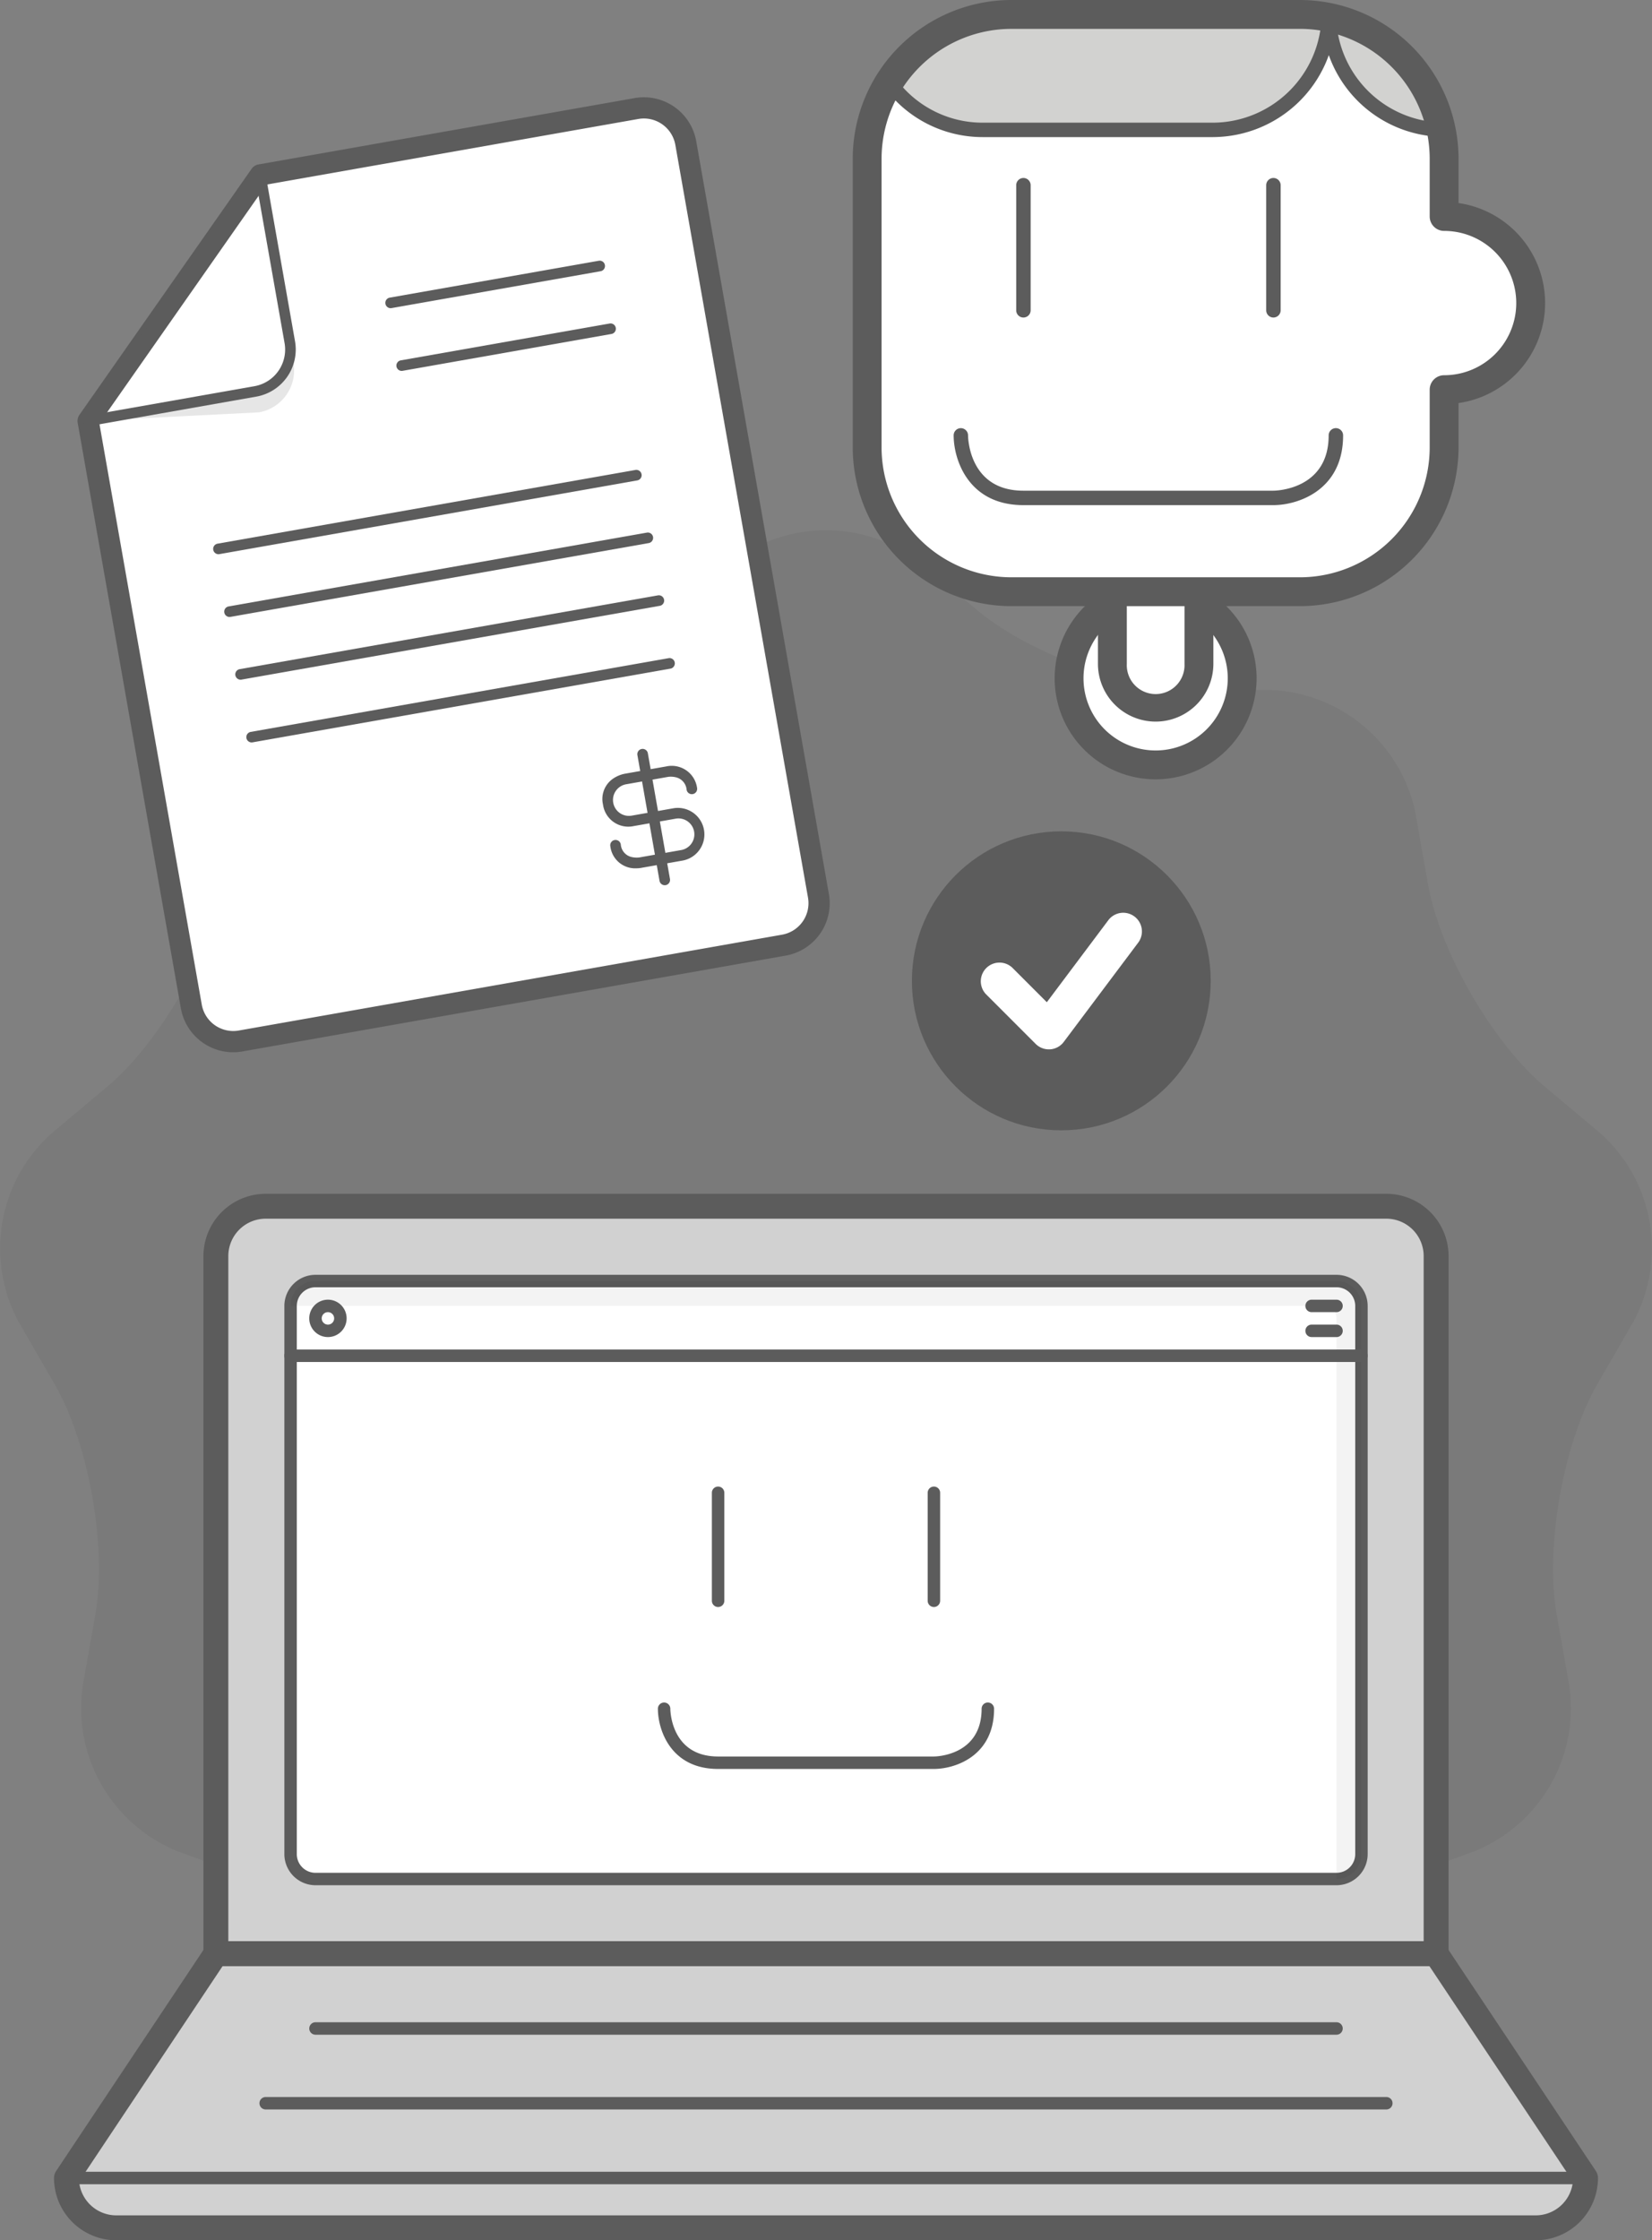 <svg xmlns="http://www.w3.org/2000/svg" width="194.53" height="263.66" viewBox="0 0 194.53 263.66"><rect x="0" y="0" width="194.53" height="263.66" fill="#808080" stroke="none"/><defs><style>.a{opacity:0.05;}.b{fill:#d1d1d1;}.c{fill:#5c5c5c;}.d{fill:#fff;}.e{fill:#d2d2d0;}.f{opacity:0.1;}</style></defs><g transform="translate(0 62.406)"><g class="a"><path d="M1670.837,550.69a18.168,18.168,0,0,1-21.109,7.684l-8.017-2.917c-7.578-2.758-19.977-2.757-27.555,0l-8.017,2.918a18.169,18.169,0,0,1-21.109-7.681l-4.266-7.389c-4.033-6.983-13.532-14.954-21.11-17.711l-8.017-2.917a18.169,18.169,0,0,1-11.233-19.453l1.481-8.4c1.4-7.942-.754-20.154-4.786-27.137l-4.267-7.389a18.169,18.169,0,0,1,3.9-22.123l6.535-5.484c6.177-5.184,12.377-15.923,13.776-23.865l1.481-8.4a18.168,18.168,0,0,1,17.208-14.44h8.532c8.064,0,19.716-4.242,25.893-9.426l6.535-5.484a18.168,18.168,0,0,1,22.464,0l6.535,5.483c6.177,5.183,17.83,9.424,25.894,9.423h8.531a18.168,18.168,0,0,1,17.21,14.438l1.482,8.4c1.4,7.942,7.6,18.681,13.779,23.864l6.535,5.483a18.167,18.167,0,0,1,3.9,22.122l-4.265,7.389c-4.032,6.984-6.185,19.2-4.784,27.138l1.482,8.4a18.166,18.166,0,0,1-11.231,19.454l-8.016,2.919c-7.578,2.759-17.077,10.73-21.108,17.714Z" transform="translate(-1530.662 -367.184)"/></g><g transform="translate(6.36 78.093)"><g transform="translate(17.595)"><g transform="translate(1.466 1.466)"><path class="b" d="M6.522,0H137.166a6.522,6.522,0,0,1,6.522,6.522v81.45a0,0,0,0,1,0,0H0a0,0,0,0,1,0,0V6.522A6.522,6.522,0,0,1,6.522,0Z"/></g><path class="c" d="M1702.456,544.936H1558.769a1.465,1.465,0,0,1-1.467-1.466V461.362a7.338,7.338,0,0,1,7.331-7.33h131.959a7.338,7.338,0,0,1,7.331,7.33V543.47A1.465,1.465,0,0,1,1702.456,544.936ZM1560.234,542H1700.99V461.362a4.4,4.4,0,0,0-4.4-4.4H1564.633a4.4,4.4,0,0,0-4.4,4.4Z" transform="translate(-1557.302 -454.032)"/></g><g transform="translate(0 87.972)"><g transform="translate(1.467 1.467)"><path class="b" d="M1700.648,553.5l17.595,26.391a5.882,5.882,0,0,1-5.865,5.865H1545.23a5.882,5.882,0,0,1-5.865-5.865L1556.96,553.5Z" transform="translate(-1539.366 -553.497)"/></g><path class="c" d="M1712.214,587.055H1545.066a7.338,7.338,0,0,1-7.331-7.331,1.467,1.467,0,0,1,.246-.813l17.595-26.392a1.471,1.471,0,0,1,1.22-.653h143.688a1.471,1.471,0,0,1,1.22.653l17.594,26.392a1.466,1.466,0,0,1,.246.813A7.338,7.338,0,0,1,1712.214,587.055Zm-171.526-6.916a4.4,4.4,0,0,0,4.378,3.983h167.148a4.4,4.4,0,0,0,4.378-3.983L1699.7,554.8H1557.58Z" transform="translate(-1537.735 -551.866)"/></g><g transform="translate(27.125 9.53)"><g transform="translate(0.733 0.733)"><rect class="d" width="126.094" height="70.378" rx="3.261"/></g><path class="c" d="M1691.8,536.475H1571.566a3.669,3.669,0,0,1-3.665-3.666V468.3a3.669,3.669,0,0,1,3.665-3.666H1691.8a3.669,3.669,0,0,1,3.665,3.666v64.513A3.669,3.669,0,0,1,1691.8,536.475ZM1571.566,466.1a2.2,2.2,0,0,0-2.2,2.2v64.513a2.2,2.2,0,0,0,2.2,2.2H1691.8a2.2,2.2,0,0,0,2.2-2.2V468.3a2.2,2.2,0,0,0-2.2-2.2Z" transform="translate(-1567.901 -464.63)"/><g class="a" transform="translate(0.733 0.734)"><path d="M1694.81,468.378v64.513a2.941,2.941,0,0,1-2.932,2.932V469.844a1.47,1.47,0,0,0-1.467-1.466h-121.7a2.941,2.941,0,0,1,2.932-2.932h120.229A2.941,2.941,0,0,1,1694.81,468.378Z" transform="translate(-1568.716 -465.446)"/></g></g><g transform="translate(0.734 115.097)"><g transform="translate(0.733 0.733)"><line class="d" x2="178.877"/></g><path class="c" d="M1718.161,583.5H1539.284a.733.733,0,0,1,0-1.466h178.877a.733.733,0,1,1,0,1.466Z" transform="translate(-1538.551 -582.032)"/></g><g transform="translate(24.193 106.299)"><g transform="translate(0.733 0.733)"><line class="d" x2="131.958"/></g><path class="c" d="M1697.331,573.715H1565.373a.733.733,0,0,1,0-1.467h131.959a.733.733,0,0,1,0,1.467Z" transform="translate(-1564.64 -572.248)"/></g><g transform="translate(27.125 18.327)"><g transform="translate(0.733 0.733)"><line class="d" x2="126.094"/></g><path class="c" d="M1694.728,475.88H1568.634a.733.733,0,1,1,0-1.466h126.094a.733.733,0,1,1,0,1.466Z" transform="translate(-1567.901 -474.414)"/></g><g transform="translate(30.057 97.502)"><g transform="translate(0.733 0.733)"><line class="d" x2="120.229"/></g><path class="c" d="M1692.124,563.931H1571.895a.733.733,0,1,1,0-1.466h120.229a.733.733,0,1,1,0,1.466Z" transform="translate(-1571.162 -562.465)"/></g><g transform="translate(30.057 12.462)"><g transform="translate(0.733 0.733)"><circle class="d" cx="1.466" cy="1.466" r="1.466"/></g><path class="c" d="M1573.361,472.29a2.2,2.2,0,1,1,2.2-2.2A2.2,2.2,0,0,1,1573.361,472.29Zm0-2.932a.733.733,0,1,0,.733.733A.734.734,0,0,0,1573.361,469.358Z" transform="translate(-1571.162 -467.891)"/></g><g transform="translate(147.354 12.462)"><g transform="translate(0 2.933)"><g transform="translate(0.733 0.733)"><line class="d" x2="2.932"/></g><path class="c" d="M1705.274,472.619h-2.932a.733.733,0,1,1,0-1.466h2.932a.733.733,0,0,1,0,1.466Z" transform="translate(-1701.608 -471.153)"/></g><g transform="translate(0.733 0.733)"><line class="d" x2="2.932"/></g><path class="c" d="M1705.274,469.358h-2.932a.733.733,0,1,1,0-1.467h2.932a.733.733,0,0,1,0,1.467Z" transform="translate(-1701.608 -467.891)"/></g></g><g transform="translate(77.471 112.549)"><g transform="translate(6.355)"><path class="c" d="M1624.618,506.524a.733.733,0,0,1-.733-.733V493.083a.733.733,0,0,1,1.467,0v12.708A.734.734,0,0,1,1624.618,506.524Z" transform="translate(-1623.885 -492.35)"/></g><g transform="translate(31.767)"><path class="c" d="M1652.88,506.524a.734.734,0,0,1-.734-.733V493.083a.733.733,0,0,1,1.467,0v12.708A.734.734,0,0,1,1652.88,506.524Z" transform="translate(-1652.146 -492.35)"/></g><g transform="translate(0 25.414)"><path class="c" d="M1649.318,528.433h-25.413c-5.607,0-7.088-4.636-7.088-7.087a.731.731,0,0,1,.73-.732h0a.735.735,0,0,1,.734.731c0,.228.092,5.623,5.621,5.623h25.413c.228,0,5.621-.092,5.621-5.622a.733.733,0,0,1,1.467,0C1656.406,526.951,1651.77,528.433,1649.318,528.433Z" transform="translate(-1616.818 -520.613)"/></g></g></g><g transform="translate(9.127)"><g transform="translate(91.285)"><g transform="translate(23.779 67.941)"><g transform="translate(1.698 1.698)"><circle class="d" cx="10.191" cy="10.191" r="10.191"/></g><path class="c" d="M1680.665,397.119a11.89,11.89,0,1,1,11.89-11.89A11.9,11.9,0,0,1,1680.665,397.119Zm0-20.383a8.493,8.493,0,1,0,8.493,8.493A8.5,8.5,0,0,0,1680.665,376.736Z" transform="translate(-1668.776 -373.34)"/></g><g transform="translate(28.875 67.941)"><g transform="translate(1.699 1.699)"><path class="d" d="M1676.332,375.229v8.492a5.11,5.11,0,0,0,5.095,5.1h0a5.111,5.111,0,0,0,5.1-5.1v-8.492" transform="translate(-1676.332 -375.229)"/></g><path class="c" d="M1681.236,390.325a6.8,6.8,0,0,1-6.793-6.794v-8.492a1.7,1.7,0,1,1,3.4,0v8.492a3.4,3.4,0,1,0,6.793,0v-8.492a1.7,1.7,0,1,1,3.4,0v8.492A6.8,6.8,0,0,1,1681.236,390.325Z" transform="translate(-1674.443 -373.34)"/></g><g transform="translate(1.699 1.699)"><path class="d" d="M1722.352,333.642a10.178,10.178,0,0,1-10.191,10.191v6.794a17.036,17.036,0,0,1-16.985,16.986H1661.2a17.036,17.036,0,0,1-16.985-16.986V316.656a17.035,17.035,0,0,1,16.985-16.985h33.971a17.035,17.035,0,0,1,16.985,16.985v6.794A10.178,10.178,0,0,1,1722.352,333.642Z" transform="translate(-1644.22 -299.671)"/></g><g transform="translate(3.463 0.849)"><g transform="translate(0.851 0.85)"><path class="e" d="M1695.469,299.671a16.26,16.26,0,0,1,3.4.339,13.7,13.7,0,0,1-13.589,13.249H1658.1a13.43,13.43,0,0,1-10.972-5.639,17.074,17.074,0,0,1,14.369-7.949Z" transform="translate(-1647.129 -299.671)"/></g><path class="c" d="M1685.182,314.013h-27.176a14.355,14.355,0,0,1-11.664-5.995.846.846,0,0,1-.026-.949,17.827,17.827,0,0,1,15.088-8.344h33.971a17.255,17.255,0,0,1,3.573.355.855.855,0,0,1,.674.856,14.545,14.545,0,0,1-14.437,14.076Zm-37.112-6.519a12.654,12.654,0,0,0,9.935,4.821h27.176a12.855,12.855,0,0,0,12.7-11.7,15.97,15.97,0,0,0-2.508-.19H1661.4A16.119,16.119,0,0,0,1648.07,307.494Z" transform="translate(-1646.182 -298.726)"/></g><g transform="translate(55.235 1.189)"><g transform="translate(0.851 0.849)"><path class="e" d="M1717.919,313.263a13.523,13.523,0,0,1-13.215-13.215A17.125,17.125,0,0,1,1717.919,313.263Z" transform="translate(-1704.704 -300.048)"/></g><path class="c" d="M1717.824,314.018h-.016a14.451,14.451,0,0,1-14.05-14.049.85.85,0,0,1,1.022-.85A18.072,18.072,0,0,1,1718.657,313a.849.849,0,0,1-.833,1.021Zm-12.295-12.968a12.772,12.772,0,0,0,11.2,11.2A16.427,16.427,0,0,0,1705.529,301.05Z" transform="translate(-1703.758 -299.104)"/></g><g transform="translate(11.889 20.948)"><g transform="translate(7.362)"><path class="c" d="M1664.589,337.5a.85.85,0,0,1-.849-.85V321.928a.849.849,0,1,1,1.7,0v14.721A.85.85,0,0,1,1664.589,337.5Z" transform="translate(-1663.74 -321.078)"/></g><g transform="translate(36.8)"><path class="c" d="M1697.329,337.5a.85.85,0,0,1-.85-.85V321.928a.849.849,0,1,1,1.7,0v14.721A.85.85,0,0,1,1697.329,337.5Z" transform="translate(-1696.479 -321.078)"/></g><g transform="translate(0 29.441)"><path class="c" d="M1693.2,362.879h-29.44c-6.495,0-8.211-5.371-8.211-8.211a.847.847,0,0,1,.846-.848h0a.851.851,0,0,1,.849.846c0,.265.106,6.514,6.512,6.514h29.44c.265,0,6.512-.106,6.512-6.512a.849.849,0,1,1,1.7,0C1701.414,361.163,1696.043,362.879,1693.2,362.879Z" transform="translate(-1655.553 -353.819)"/></g></g><path class="c" d="M1694.985,369.12h-33.971a18.706,18.706,0,0,1-18.683-18.683V316.465a18.707,18.707,0,0,1,18.683-18.683h33.971a18.707,18.707,0,0,1,18.684,18.683v5.215a11.892,11.892,0,0,1,0,23.54v5.215A18.706,18.706,0,0,1,1694.985,369.12Zm-33.971-67.94a15.3,15.3,0,0,0-15.286,15.286v33.971a15.3,15.3,0,0,0,15.286,15.287h33.971a15.3,15.3,0,0,0,15.286-15.287v-6.794a1.7,1.7,0,0,1,1.7-1.7,8.492,8.492,0,1,0,0-16.985,1.7,1.7,0,0,1-1.7-1.7v-6.794a15.3,15.3,0,0,0-15.286-15.286Z" transform="translate(-1642.331 -297.782)"/></g><g transform="translate(0 11.445)"><g transform="translate(1.25 1.25)"><path class="d" d="M1612.577,316.031l15.625,88.616a5.013,5.013,0,0,1-4.054,5.791l-64,11.286a5.016,5.016,0,0,1-5.792-4.055L1542.2,348.744l20.275-28.956,44.308-7.813A5.014,5.014,0,0,1,1612.577,316.031Z" transform="translate(-1542.203 -311.9)"/></g><path class="c" d="M1559.133,422.908a6.267,6.267,0,0,1-6.148-5.163l-12.154-68.924a1.242,1.242,0,0,1,.207-.933l20.275-28.956a1.252,1.252,0,0,1,.807-.513l44.309-7.812a6.261,6.261,0,0,1,7.238,5.067l15.625,88.616a6.262,6.262,0,0,1-5.069,7.238l-64,11.284A6.218,6.218,0,0,1,1559.133,422.908Zm-15.75-74.011,12.063,68.412a3.765,3.765,0,0,0,4.344,3.042l64-11.285a3.767,3.767,0,0,0,3.043-4.343l-15.626-88.616h0a3.764,3.764,0,0,0-4.343-3.042l-43.8,7.723Z" transform="translate(-1540.812 -310.51)"/><g class="f" transform="translate(1.25 28.831)"><path d="M1565.951,342.573l.433,2.461a5.014,5.014,0,0,1-4.054,5.792l-20.127,1.011h0l19.692-3.473A5.014,5.014,0,0,0,1565.951,342.573Z" transform="translate(-1542.203 -342.573)"/></g><g transform="translate(37.549 26.616)"><path class="c" d="M1583.194,345.7a.625.625,0,0,1-.107-1.24l24.615-4.341a.625.625,0,0,1,.218,1.23l-24.615,4.341A.573.573,0,0,1,1583.194,345.7Z" transform="translate(-1582.571 -340.109)"/></g><g transform="translate(36.247 19.231)"><path class="c" d="M1581.746,337.49a.625.625,0,0,1-.107-1.24l24.615-4.34a.619.619,0,0,1,.724.507.625.625,0,0,1-.506.724l-24.616,4.339A.557.557,0,0,1,1581.746,337.49Z" transform="translate(-1581.123 -331.896)"/></g><g transform="translate(17.274 51.233)"><path class="c" d="M1560.646,377.419a.625.625,0,0,1-.108-1.24l49.232-8.682a.625.625,0,1,1,.217,1.23l-49.231,8.682A.568.568,0,0,1,1560.646,377.419Z" transform="translate(-1560.022 -367.486)"/></g><g transform="translate(15.971 43.849)"><path class="c" d="M1559.2,369.206a.625.625,0,0,1-.108-1.24l49.232-8.68a.625.625,0,0,1,.217,1.23l-49.231,8.68A.574.574,0,0,1,1559.2,369.206Z" transform="translate(-1558.574 -359.274)"/></g><g transform="translate(19.878 66)"><path class="c" d="M1563.542,393.842a.625.625,0,0,1-.107-1.24l49.231-8.681a.625.625,0,0,1,.218,1.23l-49.232,8.681A.559.559,0,0,1,1563.542,393.842Z" transform="translate(-1562.919 -383.909)"/></g><g transform="translate(18.576 58.618)"><path class="c" d="M1562.094,385.63a.625.625,0,0,1-.107-1.24l49.231-8.68a.625.625,0,1,1,.218,1.23l-49.232,8.68A.5.5,0,0,1,1562.094,385.63Z" transform="translate(-1561.47 -375.699)"/></g><g transform="translate(61.817 76.715)"><g transform="translate(0 1.993)"><path class="c" d="M1613.545,410.08a2.939,2.939,0,0,1-3.058-2.582.625.625,0,1,1,1.23-.218,1.645,1.645,0,0,0,1.175,1.447,2.668,2.668,0,0,0,1,.075l4.923-.868a1.875,1.875,0,1,0-.656-3.692l-4.919.868a3.005,3.005,0,0,1-3.618-2.535,2.9,2.9,0,0,1,1.093-2.982,3.7,3.7,0,0,1,1.441-.638l4.923-.868a3.011,3.011,0,0,1,3.62,2.534.625.625,0,0,1-1.231.218,1.644,1.644,0,0,0-1.174-1.447,2.549,2.549,0,0,0-1-.075l-4.923.868a1.875,1.875,0,1,0,.655,3.692l4.92-.868a3.125,3.125,0,0,1,1.086,6.154l-4.923.868A3.31,3.31,0,0,1,1613.545,410.08Z" transform="translate(-1609.56 -398.041)"/></g><g transform="translate(4.104)"><path class="c" d="M1617.352,411.847a.625.625,0,0,1-.614-.516l-2.6-14.77a.625.625,0,1,1,1.23-.217l2.6,14.77a.625.625,0,0,1-.506.724A.564.564,0,0,1,1617.352,411.847Z" transform="translate(-1614.124 -395.825)"/></g></g><g transform="translate(0.625 8.514)"><path class="c" d="M1542.132,350.184a.624.624,0,0,1-.511-.984l20.275-28.956a.633.633,0,0,1,.647-.252.625.625,0,0,1,.479.5l3.473,19.692a5.629,5.629,0,0,1-4.562,6.515l-19.693,3.473A.642.642,0,0,1,1542.132,350.184Zm19.922-27.986-18.545,26.484,18.209-3.21a4.379,4.379,0,0,0,3.547-5.067Z" transform="translate(-1541.507 -319.979)"/></g></g><g transform="translate(98.252 97.841)"><ellipse class="c" cx="17.594" cy="17.594" rx="17.594" ry="17.594"/><g transform="translate(8.064 9.528)"><path class="d" d="M1667.112,433.319a2.191,2.191,0,0,1-1.556-.645l-5.865-5.865a2.2,2.2,0,0,1,3.11-3.109l4.072,4.072,7.277-9.7a2.2,2.2,0,0,1,3.517,2.641l-8.8,11.729a2.193,2.193,0,0,1-1.6.874C1667.214,433.316,1667.163,433.319,1667.112,433.319Z" transform="translate(-1659.048 -417.188)"/></g></g></g></svg>